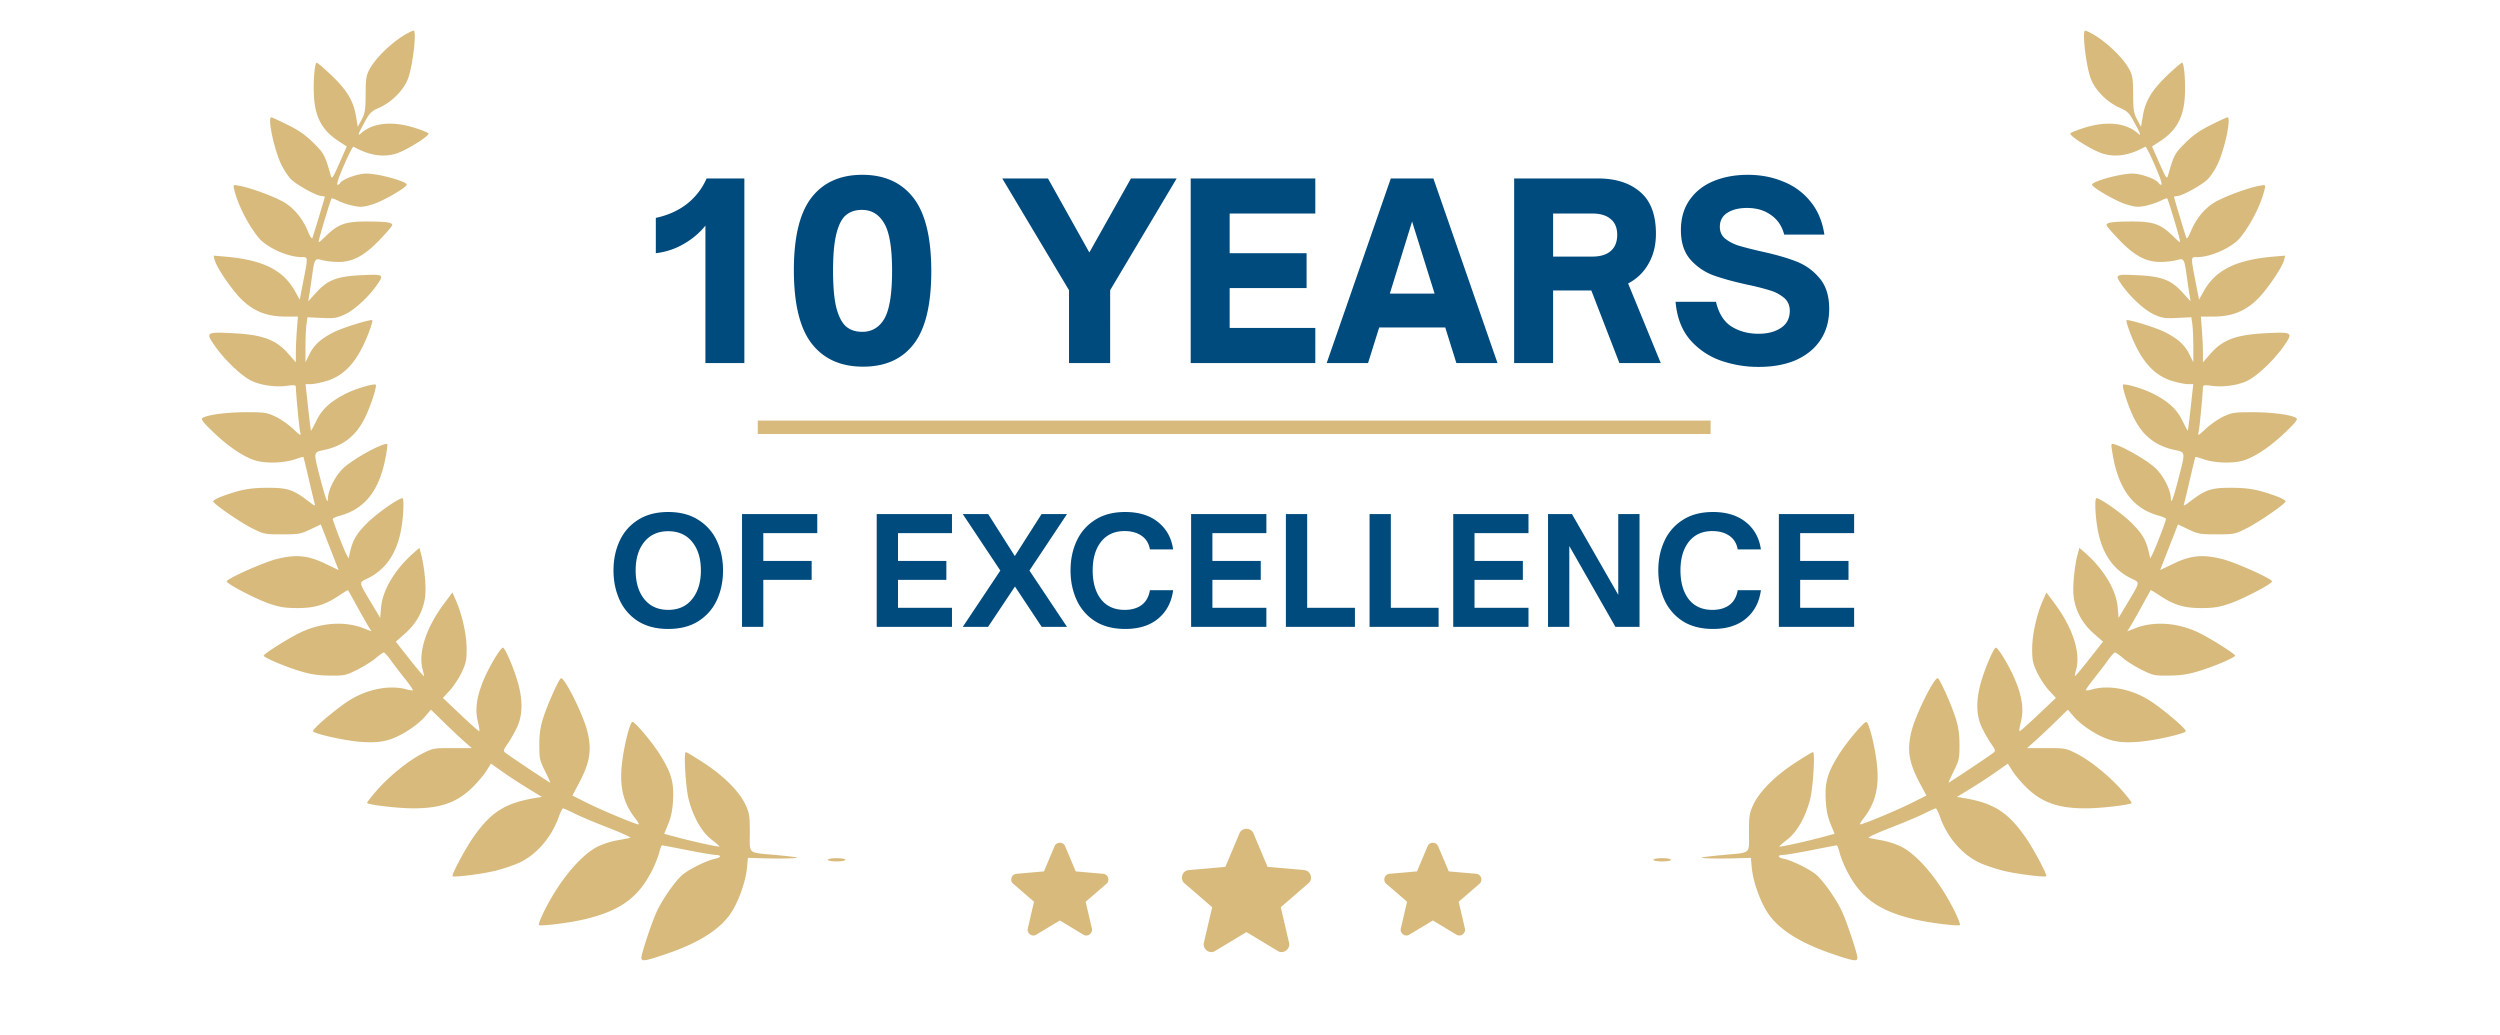 <svg xmlns="http://www.w3.org/2000/svg" width="186" height="77" fill="none"><g clip-path="url(#a)"><path fill="#D7BA7C" fill-rule="evenodd" d="M30.32 2.474c-1.067.573-2.357 1.798-2.834 2.692-.237.444-.276.695-.283 1.85-.007 1.172-.043 1.4-.296 1.878l-.289.544-.141-.84c-.187-1.11-.695-1.936-1.876-3.05-.515-.487-.982-.884-1.037-.884-.16 0-.277 1.51-.2 2.591.108 1.543.644 2.481 1.868 3.274l.568.368-.55 1.244c-.5 1.13-.558 1.214-.642.918-.434-1.526-.494-1.64-1.282-2.423-.589-.586-1.074-.926-1.92-1.346-.622-.308-1.171-.561-1.22-.561-.302 0 .202 2.382.743 3.515.192.401.527.901.745 1.112.45.435 1.912 1.232 2.258 1.232.127 0 .23.031.23.07 0 .06-.728 2.475-.916 3.038-.036.109-.162-.066-.319-.445-.387-.933-.948-1.646-1.672-2.127-.63-.419-2.549-1.141-3.463-1.305-.447-.08-.451-.077-.374.254.26 1.117 1.011 2.61 1.81 3.597.599.741 2.186 1.46 3.223 1.46.475 0 .472-.05.116 1.79l-.265 1.372-.37-.654c-.885-1.57-2.409-2.314-5.224-2.55l-.82-.07.075.299c.107.427.726 1.42 1.456 2.338 1.076 1.352 2.187 1.9 3.854 1.9h.892l-.076.986a28 28 0 0 0-.078 1.702v.715l-.552-.63c-.93-1.064-1.924-1.43-4.182-1.54-1.959-.096-2.002-.062-1.266.985.718 1.022 1.96 2.2 2.692 2.555.696.337 1.794.494 2.645.378.562-.076.663-.06.664.1.002.425.243 2.964.313 3.298.075.356.071.355-.542-.218-.34-.317-.925-.72-1.3-.897-.628-.294-.808-.32-2.18-.32-1.43 0-2.872.191-3.236.43-.134.088.021.298.732.986 1.1 1.066 2.19 1.821 3.087 2.139.786.278 2.217.246 3.12-.07.293-.102.547-.172.564-.155s.192.728.389 1.579c.196.851.395 1.678.44 1.837.08.272.052.264-.481-.143-1.104-.843-1.534-.984-3-.98-1.345.002-2.065.139-3.439.653-.392.147-.656.311-.613.38.168.273 2.077 1.577 2.91 1.99.865.428.93.44 2.212.44 1.229 0 1.376-.025 2.1-.368l.78-.37.664 1.7.664 1.698-.998-.479c-1.294-.621-2.183-.705-3.62-.342-1.014.257-3.709 1.465-3.709 1.663 0 .183 2.158 1.31 3.169 1.654.774.264 1.173.327 2.092.329 1.286.002 2.055-.232 3.127-.953.337-.227.625-.398.64-.38.013.019.333.594.71 1.28.377.684.765 1.367.862 1.515l.178.271-.636-.244c-1.422-.545-3.218-.398-4.788.393-.933.47-2.604 1.533-2.604 1.657 0 .143 1.574.812 2.727 1.159.781.235 1.323.316 2.181.326 1.088.013 1.185-.007 2.033-.427.49-.242 1.114-.632 1.388-.867s.547-.426.607-.426.292.256.514.568c.221.312.695.933 1.053 1.378.357.446.625.836.595.865s-.238.002-.464-.063c-1.194-.343-2.829-.048-4.152.748-.971.584-2.939 2.247-2.81 2.375.219.22 2.516.718 3.622.785.85.053 1.327.021 1.9-.126.896-.23 2.2-1.053 2.822-1.779l.424-.496.984.958c.541.527 1.226 1.17 1.522 1.43l.538.473h-1.435c-1.389-.002-1.46.01-2.23.397-1.032.518-2.479 1.69-3.425 2.773-.414.474-.73.886-.7.915.144.144 2.322.396 3.43.396 2.044.001 3.267-.435 4.432-1.582.36-.355.812-.893 1.004-1.196l.348-.55.902.635c.496.35 1.35.907 1.897 1.239l.994.604-.456.074c-2.274.368-3.36 1.057-4.678 2.968-.604.877-1.606 2.762-1.516 2.852.105.105 2.193-.156 3.166-.396.56-.138 1.35-.402 1.758-.586 1.305-.589 2.442-1.9 2.98-3.434.122-.345.264-.627.316-.627s.43.17.839.376c.409.207 1.55.688 2.536 1.069.985.38 1.712.717 1.614.746s-.525.112-.948.184a6.3 6.3 0 0 0-1.424.45c-1.298.635-2.908 2.57-4.035 4.853-.25.507-.42.957-.378 1 .112.112 2.288-.16 3.396-.425 2.677-.64 4-1.602 5.042-3.666.204-.404.433-.982.51-1.285.076-.304.172-.552.214-.552.041 0 .882.16 1.869.357.986.195 1.941.356 2.122.358.454.003.413.199-.06.288-.544.102-1.829.727-2.36 1.147-.543.43-1.577 1.904-1.993 2.84-.388.872-1.117 3.08-1.117 3.383 0 .292.32.238 1.964-.33 2.353-.812 3.895-1.797 4.701-3.005.572-.855 1.103-2.36 1.196-3.384l.066-.724 1.088.034c1.29.04 2.643.011 2.573-.054-.027-.026-.722-.11-1.545-.187-2.195-.206-1.972-.02-1.974-1.656 0-1.269-.031-1.463-.325-2.093-.454-.974-1.598-2.124-3.075-3.09-.687-.45-1.3-.819-1.362-.819-.17 0-.006 2.684.215 3.527.343 1.31.97 2.413 1.684 2.965.352.272.623.512.602.533-.05.05-1.99-.375-3.176-.695l-.933-.252.302-.737c.218-.532.318-1.037.36-1.814.068-1.287-.14-1.995-.978-3.341-.553-.888-1.795-2.371-2.036-2.432-.177-.044-.617 1.656-.782 3.03-.214 1.762.08 3.001.983 4.148.194.247.304.448.245.448-.215 0-2.763-1.064-3.829-1.599l-1.096-.55.463-.869c.845-1.58.997-2.498.65-3.909-.298-1.205-1.653-3.953-1.95-3.953-.14 0-1.024 1.966-1.343 2.99-.207.662-.28 1.178-.28 1.98 0 1.002.032 1.148.426 1.943.235.472.407.859.383.859-.055 0-3.009-1.968-3.302-2.2-.211-.168-.205-.198.158-.725.208-.303.52-.858.694-1.234q.602-1.308.05-3.28c-.297-1.054-.961-2.605-1.117-2.605-.167 0-.951 1.292-1.375 2.263-.569 1.304-.722 2.312-.492 3.227.101.4.146.728.1.728s-.672-.558-1.392-1.24l-1.307-1.238.518-.563c.285-.31.683-.916.885-1.346.316-.676.366-.916.363-1.755-.005-1.049-.33-2.52-.787-3.565l-.27-.617-.577.767c-1.384 1.841-1.997 3.724-1.629 5.006.065.225.1.427.079.449-.021.02-.5-.546-1.063-1.26l-1.024-1.3.695-.613c.859-.755 1.382-1.735 1.496-2.799.078-.737-.069-2.217-.31-3.11l-.123-.46-.385.336c-1.412 1.229-2.35 2.783-2.464 4.08l-.07.798-.684-1.15c-.928-1.561-.914-1.467-.28-1.774 1.378-.667 2.204-1.874 2.529-3.693.174-.978.225-2.29.089-2.29-.297 0-1.91 1.136-2.618 1.843-.824.823-1.09 1.288-1.307 2.282l-.078.358-.174-.33c-.21-.398-1.002-2.458-1.002-2.605 0-.057.228-.166.507-.24 1.997-.538 3.086-2.042 3.506-4.841.082-.547.078-.557-.2-.472-.778.237-2.493 1.243-3.05 1.79-.607.595-1.116 1.614-1.125 2.25-.006.465-.184-.006-.58-1.541-.504-1.953-.508-1.913.255-2.074 1.445-.305 2.394-1.04 3.06-2.365.421-.838.931-2.39.822-2.499-.113-.112-1.47.286-2.178.64-1.157.576-1.806 1.162-2.22 2.002-.21.429-.397.78-.414.78-.025 0-.124-.822-.356-2.96l-.055-.507h.404c.222 0 .756-.11 1.187-.242 1.383-.427 2.341-1.544 3.134-3.649.166-.442.276-.829.244-.86-.098-.1-2.194.547-2.853.88-.956.482-1.473.946-1.812 1.625l-.308.619v-1.143c0-.628.033-1.382.073-1.674l.073-.531 1.05.05c.94.045 1.125.017 1.727-.258.732-.336 1.8-1.325 2.44-2.261.489-.715.437-.742-1.278-.656-1.733.086-2.434.357-3.26 1.26l-.624.682L23 22c.039-.23.136-.885.217-1.456.186-1.328.199-1.346.78-1.185.256.071.793.13 1.194.13 1.067.001 1.933-.47 3.084-1.675.5-.523.91-1.003.91-1.065 0-.19-.394-.254-1.628-.268-1.827-.02-2.347.148-3.312 1.079-.57.549-.575.55-.49.196.133-.567.856-2.939.912-2.995.028-.027.256.054.506.182.25.127.747.292 1.104.366.564.117.756.103 1.466-.113.737-.224 2.518-1.255 2.518-1.457 0-.247-2.111-.826-3.006-.824-.634 0-1.767.41-1.948.704-.045.072-.131.132-.192.132s0-.283.134-.628c.414-1.063.982-2.251 1.056-2.21 1.142.642 2.152.81 3.14.523.74-.216 2.541-1.333 2.432-1.51-.039-.062-.502-.25-1.029-.416-1.646-.52-3.093-.379-3.964.387-.306.27-.26.113.23-.787.397-.727.505-.834 1.106-1.099.93-.41 1.828-1.32 2.141-2.173.358-.975.656-3.574.409-3.561-.05.003-.252.091-.449.197m31.267 61.494c0 .066.295.12.657.12s.658-.054.658-.12-.296-.12-.658-.12c-.361 0-.657.054-.657.12" clip-rule="evenodd"/></g><g clip-path="url(#b)"><path fill="#D7BA7C" fill-rule="evenodd" d="M155.589 2.474c1.068.573 2.357 1.797 2.834 2.692.237.444.276.695.283 1.849.007 1.172.043 1.402.296 1.88l.289.543.142-.84c.187-1.11.694-1.937 1.875-3.05.515-.487.982-.885 1.037-.885.16 0 .277 1.51.201 2.592-.109 1.542-.645 2.481-1.868 3.274l-.569.368.55 1.244c.5 1.13.558 1.214.642.918.434-1.526.494-1.64 1.282-2.424.589-.585 1.074-.925 1.92-1.345.622-.309 1.171-.561 1.22-.561.302 0-.201 2.382-.743 3.515-.192.401-.527.901-.745 1.112-.45.434-1.911 1.231-2.258 1.231-.127 0-.23.032-.23.071 0 .06.728 2.475.916 3.038.036.109.162-.066.319-.445.387-.933.948-1.646 1.673-2.127.63-.419 2.548-1.141 3.462-1.305.447-.08.451-.077.374.254-.26 1.117-1.011 2.61-1.809 3.597-.6.741-2.187 1.46-3.223 1.46-.476 0-.473-.05-.117 1.79l.265 1.372.369-.654c.887-1.57 2.41-2.314 5.226-2.551l.819-.069-.075.299c-.107.427-.726 1.42-1.456 2.338-1.076 1.352-2.186 1.9-3.854 1.9h-.892l.077.986c.042.543.077 1.308.077 1.702l.001.715.551-.63c.931-1.064 1.924-1.43 4.182-1.54 1.959-.096 2.002-.062 1.266.985-.718 1.022-1.96 2.2-2.692 2.555-.695.337-1.794.494-2.645.378-.562-.076-.662-.06-.663.1-.003.425-.244 2.964-.314 3.298-.075.356-.071.355.542-.218.34-.317.925-.72 1.301-.897.627-.294.807-.32 2.178-.32 1.431 0 2.873.191 3.237.43.134.088-.021.298-.732.986-1.101 1.066-2.191 1.821-3.087 2.138-.785.279-2.217.247-3.12-.069-.293-.103-.547-.173-.564-.155s-.192.727-.389 1.579a66 66 0 0 1-.441 1.837c-.079.272-.051.264.483-.143 1.104-.843 1.533-.984 2.999-.98 1.345.002 2.066.139 3.439.653.392.147.656.311.613.38-.168.273-2.077 1.577-2.91 1.99-.865.428-.93.44-2.212.44-1.228 0-1.376-.025-2.1-.368l-.779-.37-.665 1.699-.664 1.698.998-.478c1.294-.621 2.183-.705 3.621-.342 1.014.257 3.708 1.465 3.708 1.663 0 .183-2.158 1.31-3.168 1.654-.774.264-1.174.327-2.093.329-1.286.002-2.055-.232-3.127-.953-.337-.227-.625-.398-.639-.38a89 89 0 0 0-.711 1.28 44 44 0 0 1-.862 1.515l-.177.27.636-.243c1.421-.545 3.218-.398 4.788.393.932.47 2.603 1.533 2.603 1.657 0 .143-1.574.812-2.726 1.159-.782.235-1.324.316-2.182.326-1.088.013-1.184-.007-2.033-.427-.49-.242-1.114-.632-1.388-.867s-.547-.426-.607-.426c-.061 0-.292.256-.514.568-.221.312-.695.932-1.052 1.378s-.626.835-.596.865.239.001.464-.063c1.194-.343 2.829-.048 4.152.748.972.584 2.939 2.247 2.811 2.375-.219.22-2.517.717-3.622.785-.852.053-1.328.021-1.9-.126-.897-.231-2.201-1.053-2.823-1.78l-.424-.495-.984.958a54 54 0 0 1-1.522 1.43l-.538.473h1.435c1.389-.002 1.46.01 2.229.397 1.033.518 2.48 1.69 3.426 2.773.414.474.729.886.701.915-.145.144-2.322.396-3.431.396-2.044 0-3.267-.436-4.432-1.582-.36-.355-.812-.893-1.004-1.196l-.348-.55-.902.634c-.496.35-1.35.908-1.897 1.24l-.994.604.456.074c2.275.368 3.36 1.057 4.678 2.968.604.877 1.607 2.762 1.516 2.852-.105.105-2.193-.157-3.166-.397-.559-.137-1.35-.4-1.758-.585-1.305-.589-2.442-1.9-2.98-3.434-.122-.345-.263-.627-.316-.627s-.429.169-.838.376-1.551.688-2.536 1.069c-.986.38-1.713.717-1.615.746s.525.112.948.184a6.3 6.3 0 0 1 1.424.45c1.299.635 2.908 2.57 4.035 4.853.251.507.421.957.378 1-.112.111-2.288-.16-3.396-.425-2.677-.64-4.001-1.602-5.042-3.666-.204-.404-.433-.982-.509-1.286-.076-.303-.173-.551-.214-.55-.042 0-.883.16-1.869.355-.987.196-1.942.357-2.123.359-.454.003-.413.199.06.288.544.102 1.829.727 2.359 1.147.544.43 1.578 1.904 1.994 2.84.388.872 1.117 3.08 1.117 3.383 0 .292-.32.238-1.964-.33-2.353-.812-3.895-1.798-4.701-3.005-.572-.855-1.103-2.36-1.196-3.384l-.066-.724-1.088.034c-1.29.04-2.643.011-2.573-.054.028-.026.723-.11 1.545-.187 2.195-.206 1.972-.02 1.974-1.656.001-1.269.031-1.463.325-2.093.455-.974 1.599-2.124 3.075-3.09.687-.45 1.3-.82 1.363-.82.169 0 .006 2.685-.216 3.528-.343 1.309-.97 2.413-1.684 2.965-.352.272-.623.512-.602.533.05.05 1.989-.375 3.176-.695l.934-.252-.303-.737c-.218-.533-.318-1.037-.359-1.814-.069-1.287.138-1.995.977-3.342.554-.887 1.795-2.37 2.036-2.43.177-.046.617 1.655.783 3.029.213 1.762-.081 3.001-.983 4.148-.195.247-.305.448-.246.448.216 0 2.763-1.064 3.829-1.6l1.097-.55-.464-.868c-.845-1.58-.997-2.498-.649-3.909.297-1.205 1.652-3.953 1.95-3.953.14 0 1.023 1.965 1.342 2.989.207.663.28 1.18.28 1.98.001 1.003-.031 1.149-.426 1.943-.234.473-.407.86-.383.86.055 0 3.009-1.968 3.302-2.2.212-.168.205-.198-.158-.725-.208-.303-.52-.858-.693-1.234q-.604-1.308-.05-3.28c.296-1.054.96-2.605 1.116-2.605.167 0 .951 1.292 1.375 2.263.569 1.304.722 2.312.492 3.227-.101.4-.146.728-.1.728s.673-.558 1.392-1.24l1.308-1.238-.519-.563c-.285-.31-.683-.916-.885-1.346-.316-.676-.366-.916-.362-1.755.004-1.05.328-2.52.786-3.565l.271-.617.576.767c1.384 1.841 1.997 3.724 1.629 5.006-.064.225-.1.427-.079.448s.5-.545 1.063-1.26l1.025-1.3-.696-.612c-.858-.755-1.382-1.735-1.495-2.799-.079-.737.068-2.217.308-3.111l.124-.458.385.335c1.412 1.228 2.351 2.782 2.464 4.08l.07.798.684-1.15c.929-1.561.914-1.468.28-1.775-1.378-.666-2.204-1.873-2.529-3.693-.174-.977-.225-2.29-.088-2.29.296 0 1.909 1.137 2.617 1.844.824.823 1.09 1.288 1.307 2.282l.079.358.173-.33c.21-.398 1.002-2.458 1.002-2.605 0-.057-.228-.166-.506-.24-1.998-.539-3.087-2.042-3.507-4.841-.082-.547-.078-.557.201-.472.778.237 2.492 1.243 3.049 1.79.607.595 1.116 1.614 1.125 2.249.006.466.184-.006.58-1.54.504-1.953.509-1.913-.255-2.075-1.444-.304-2.394-1.038-3.06-2.364-.421-.838-.931-2.39-.822-2.499.113-.112 1.47.286 2.178.64 1.157.576 1.806 1.162 2.22 2.002.211.429.397.78.414.78.026 0 .125-.823.356-2.96l.055-.508h-.404c-.222 0-.756-.108-1.187-.241-1.382-.428-2.341-1.544-3.134-3.65-.166-.44-.276-.828-.244-.86.099-.098 2.194.548 2.853.88.956.482 1.474.947 1.812 1.626l.308.619v-1.143c0-.629-.032-1.382-.072-1.674l-.073-.531-1.052.05c-.938.045-1.124.017-1.726-.258-.732-.336-1.8-1.325-2.44-2.262-.489-.714-.437-.74 1.278-.655 1.733.086 2.435.357 3.261 1.26l.623.682-.07-.419a74 74 0 0 1-.216-1.457c-.187-1.327-.2-1.345-.781-1.184-.256.071-.793.13-1.193.13-1.067 0-1.933-.47-3.085-1.675-.501-.524-.91-1.003-.91-1.065 0-.19.394-.254 1.628-.268 1.828-.02 2.347.148 3.312 1.078.57.55.575.552.491.197-.134-.567-.857-2.939-.913-2.995-.028-.028-.255.054-.506.182a5.4 5.4 0 0 1-1.104.366c-.564.117-.756.102-1.466-.113-.737-.224-2.518-1.255-2.518-1.457 0-.247 2.111-.826 3.006-.824.634 0 1.767.41 1.948.704.045.072.131.131.192.131s.001-.282-.134-.627c-.414-1.063-.982-2.251-1.056-2.21-1.142.642-2.152.81-3.14.522-.74-.215-2.541-1.332-2.432-1.509.039-.062.502-.25 1.029-.416 1.646-.52 3.093-.379 3.964.387.307.27.261.113-.23-.787-.397-.727-.504-.834-1.106-1.1-.93-.409-1.827-1.32-2.141-2.173-.358-.974-.656-3.573-.408-3.56.049.003.251.091.448.197m-31.266 61.494c0 .066-.296.12-.658.12s-.658-.054-.658-.12.296-.12.658-.12.658.054.658.12" clip-rule="evenodd"/></g><path fill="#004B7E" d="M52.483 16.786q-.648.81-1.62 1.368a5.3 5.3 0 0 1-2.07.684V16.21q1.35-.288 2.322-1.044a4.9 4.9 0 0 0 1.457-1.89h2.808V27.01h-2.898zm11.73 10.494q-2.485 0-3.817-1.71t-1.332-5.472q0-3.708 1.314-5.4t3.78-1.692 3.798 1.71 1.332 5.472q0 3.726-1.314 5.418-1.296 1.674-3.762 1.674m-.055-2.592q1.062 0 1.638-.972.576-.99.576-3.564t-.594-3.546q-.576-.99-1.656-.99-.72 0-1.188.396-.45.378-.702 1.368t-.252 2.754q0 1.782.252 2.79.27.99.738 1.386.468.378 1.188.378m18.438 2.322h-3.06v-5.418l-4.968-8.316h3.402l3.078 5.508 3.096-5.508h3.402l-4.95 8.316zm15.264 0h-9.27V13.276h9.27v2.61h-6.372v2.952h5.724v2.592h-5.724v2.97h6.372zm3.925 0h-3.078l4.77-13.734h3.168l4.77 13.734h-3.06l-.828-2.646h-4.914zm3.276-10.53-1.656 5.364h3.33zm18.501 10.53h-3.078l-2.088-5.4h-2.844v5.4h-2.898V13.276h6.21q2.016 0 3.168 1.008 1.17.99 1.17 3.096 0 1.296-.558 2.25a3.6 3.6 0 0 1-1.512 1.458zm-8.01-11.124v3.204h2.898q.918 0 1.386-.414.486-.414.486-1.206 0-.774-.486-1.17-.468-.414-1.386-.414zm15.286 11.412a8.5 8.5 0 0 1-2.808-.468 5.4 5.4 0 0 1-2.286-1.548q-.936-1.098-1.08-2.826h3.006q.306 1.296 1.152 1.836.864.54 2.016.54 1.008 0 1.656-.432.666-.432.666-1.278 0-.594-.414-.954a2.9 2.9 0 0 0-1.044-.558 18 18 0 0 0-1.71-.432q-1.548-.342-2.538-.702a4.26 4.26 0 0 1-1.692-1.17q-.702-.81-.702-2.178 0-1.332.648-2.25.648-.936 1.782-1.404t2.556-.468 2.628.504a4.87 4.87 0 0 1 2.034 1.494q.81.99 1.026 2.448h-2.988q-.252-.954-.99-1.458-.72-.522-1.782-.522-.882 0-1.458.36-.558.36-.558 1.044 0 .54.378.864.396.324.972.522.594.18 1.674.432 1.584.342 2.61.738a4.2 4.2 0 0 1 1.764 1.242q.738.846.738 2.304 0 1.314-.63 2.286t-1.818 1.512q-1.17.522-2.808.522"/><path stroke="#D7BA7C" d="M56.377 31.79h70.893"/><path fill="#004B7E" d="M49.713 46.794q-1.33 0-2.255-.583a3.67 3.67 0 0 1-1.364-1.584q-.45-.99-.45-2.189 0-1.198.45-2.178.45-.99 1.364-1.573.924-.594 2.255-.594 1.342 0 2.255.594a3.6 3.6 0 0 1 1.375 1.573q.45.98.451 2.178 0 1.2-.45 2.19-.452.99-1.376 1.583-.913.583-2.255.583m0-1.419q1.144 0 1.782-.803.65-.802.65-2.134 0-1.33-.65-2.123-.638-.792-1.782-.792-1.133 0-1.782.803-.638.792-.638 2.112 0 1.332.638 2.134.65.803 1.782.803m7.077 1.265h-1.584v-8.393h5.599v1.42H56.79v2.067h3.597v1.408H56.79zm14.037 0h-5.6v-8.393h5.6v1.42h-4.015v2.067h3.597v1.408h-3.597v2.08h4.015zm2.685 0H71.63l2.794-4.19-2.794-4.203h1.892l1.98 3.124 1.99-3.124h1.893l-2.794 4.202 2.794 4.191h-1.881l-1.991-3.003zm10.204.154q-1.341 0-2.254-.583a3.67 3.67 0 0 1-1.365-1.584q-.45-.99-.45-2.189 0-1.198.45-2.178.452-.99 1.365-1.573.912-.594 2.254-.594 1.519 0 2.454.76.934.758 1.11 2.023h-1.727q-.11-.66-.615-1.012-.507-.352-1.266-.352-1.132 0-1.76.803-.615.792-.616 2.123 0 1.342.616 2.145.627.792 1.76.792.771 0 1.266-.363.495-.374.615-1.1h1.728q-.177 1.332-1.112 2.112-.923.77-2.453.77m10.501-.154h-5.599v-8.393h5.6v1.42h-4.016v2.067H93.8v1.408h-3.597v2.08h4.015zm6.59 0H95.67v-8.393h1.584v6.974h3.553zm6.225 0h-5.137v-8.393h1.584v6.974h3.553zm6.687 0h-5.599v-8.393h5.599v1.42h-4.015v2.067h3.597v1.408h-3.597v2.08h4.015zm3.037 0h-1.584v-8.393h1.782l3.443 6.006v-6.006h1.584v8.393h-1.793l-3.432-6.017zm10.691.154q-1.343 0-2.255-.583a3.66 3.66 0 0 1-1.364-1.584q-.451-.99-.451-2.189 0-1.198.451-2.178a3.6 3.6 0 0 1 1.364-1.573q.912-.594 2.255-.594 1.517 0 2.453.76.934.758 1.111 2.023h-1.727q-.11-.66-.616-1.012-.507-.352-1.265-.352-1.134 0-1.76.803-.616.792-.616 2.123 0 1.342.616 2.145.626.792 1.76.792.77 0 1.265-.363.495-.374.616-1.1h1.727q-.177 1.332-1.111 2.112-.924.77-2.453.77m10.5-.154h-5.599v-8.393h5.599v1.42h-4.015v2.067h3.597v1.408h-3.597v2.08h4.015z"/><path fill="#D7BA7C" d="m78.85 68.483-1.75 1.055a.4.4 0 0 1-.243.063.4.4 0 0 1-.221-.085.5.5 0 0 1-.148-.184.37.37 0 0 1-.021-.248l.464-1.994-1.55-1.34a.4.4 0 0 1-.117-.454.45.45 0 0 1 .127-.19.44.44 0 0 1 .232-.095l2.047-.179.791-1.878a.38.38 0 0 1 .164-.19.45.45 0 0 1 .226-.063q.117 0 .227.063a.38.38 0 0 1 .164.19l.791 1.878 2.047.18a.44.44 0 0 1 .232.094.45.45 0 0 1 .143.427.4.4 0 0 1-.132.217l-1.551 1.34.464 1.994a.37.37 0 0 1-.021.248.5.5 0 0 1-.148.184.4.4 0 0 1-.222.085.4.4 0 0 1-.242-.063zm13.887.864-2.328 1.402a.5.5 0 0 1-.323.084.54.54 0 0 1-.294-.112.7.7 0 0 1-.196-.245.5.5 0 0 1-.028-.33l.617-2.65-2.062-1.781a.54.54 0 0 1-.154-.603.6.6 0 0 1 .168-.253.6.6 0 0 1 .309-.126l2.72-.238 1.052-2.496a.5.5 0 0 1 .218-.253.6.6 0 0 1 .3-.084q.156 0 .302.084.147.084.218.253l1.051 2.496 2.72.238q.197.028.31.126a.6.6 0 0 1 .189.568.54.54 0 0 1-.176.288l-2.061 1.78.617 2.651a.5.5 0 0 1-.028.33.7.7 0 0 1-.196.245.54.54 0 0 1-.295.112.5.5 0 0 1-.322-.084zm13.868-.864-1.751 1.055a.4.4 0 0 1-.243.063.4.4 0 0 1-.221-.085.5.5 0 0 1-.148-.184.37.37 0 0 1-.021-.248l.464-1.994-1.551-1.34a.41.41 0 0 1-.116-.454.45.45 0 0 1 .127-.19.44.44 0 0 1 .232-.095l2.047-.179.791-1.878a.38.38 0 0 1 .164-.19.45.45 0 0 1 .226-.063q.117 0 .227.063a.4.4 0 0 1 .164.19l.791 1.878 2.047.18a.44.44 0 0 1 .232.094.45.45 0 0 1 .142.427.4.4 0 0 1-.132.217l-1.551 1.34.465 1.994a.37.37 0 0 1-.021.248.5.5 0 0 1-.148.184.4.4 0 0 1-.222.085.4.4 0 0 1-.242-.063z"/><defs><clipPath id="a"><path fill="#fff" d="M0 0h62.891v77H0z"/></clipPath><clipPath id="b"><path fill="#fff" d="M185.898 0h-62.891v77h62.891z"/></clipPath></defs></svg>